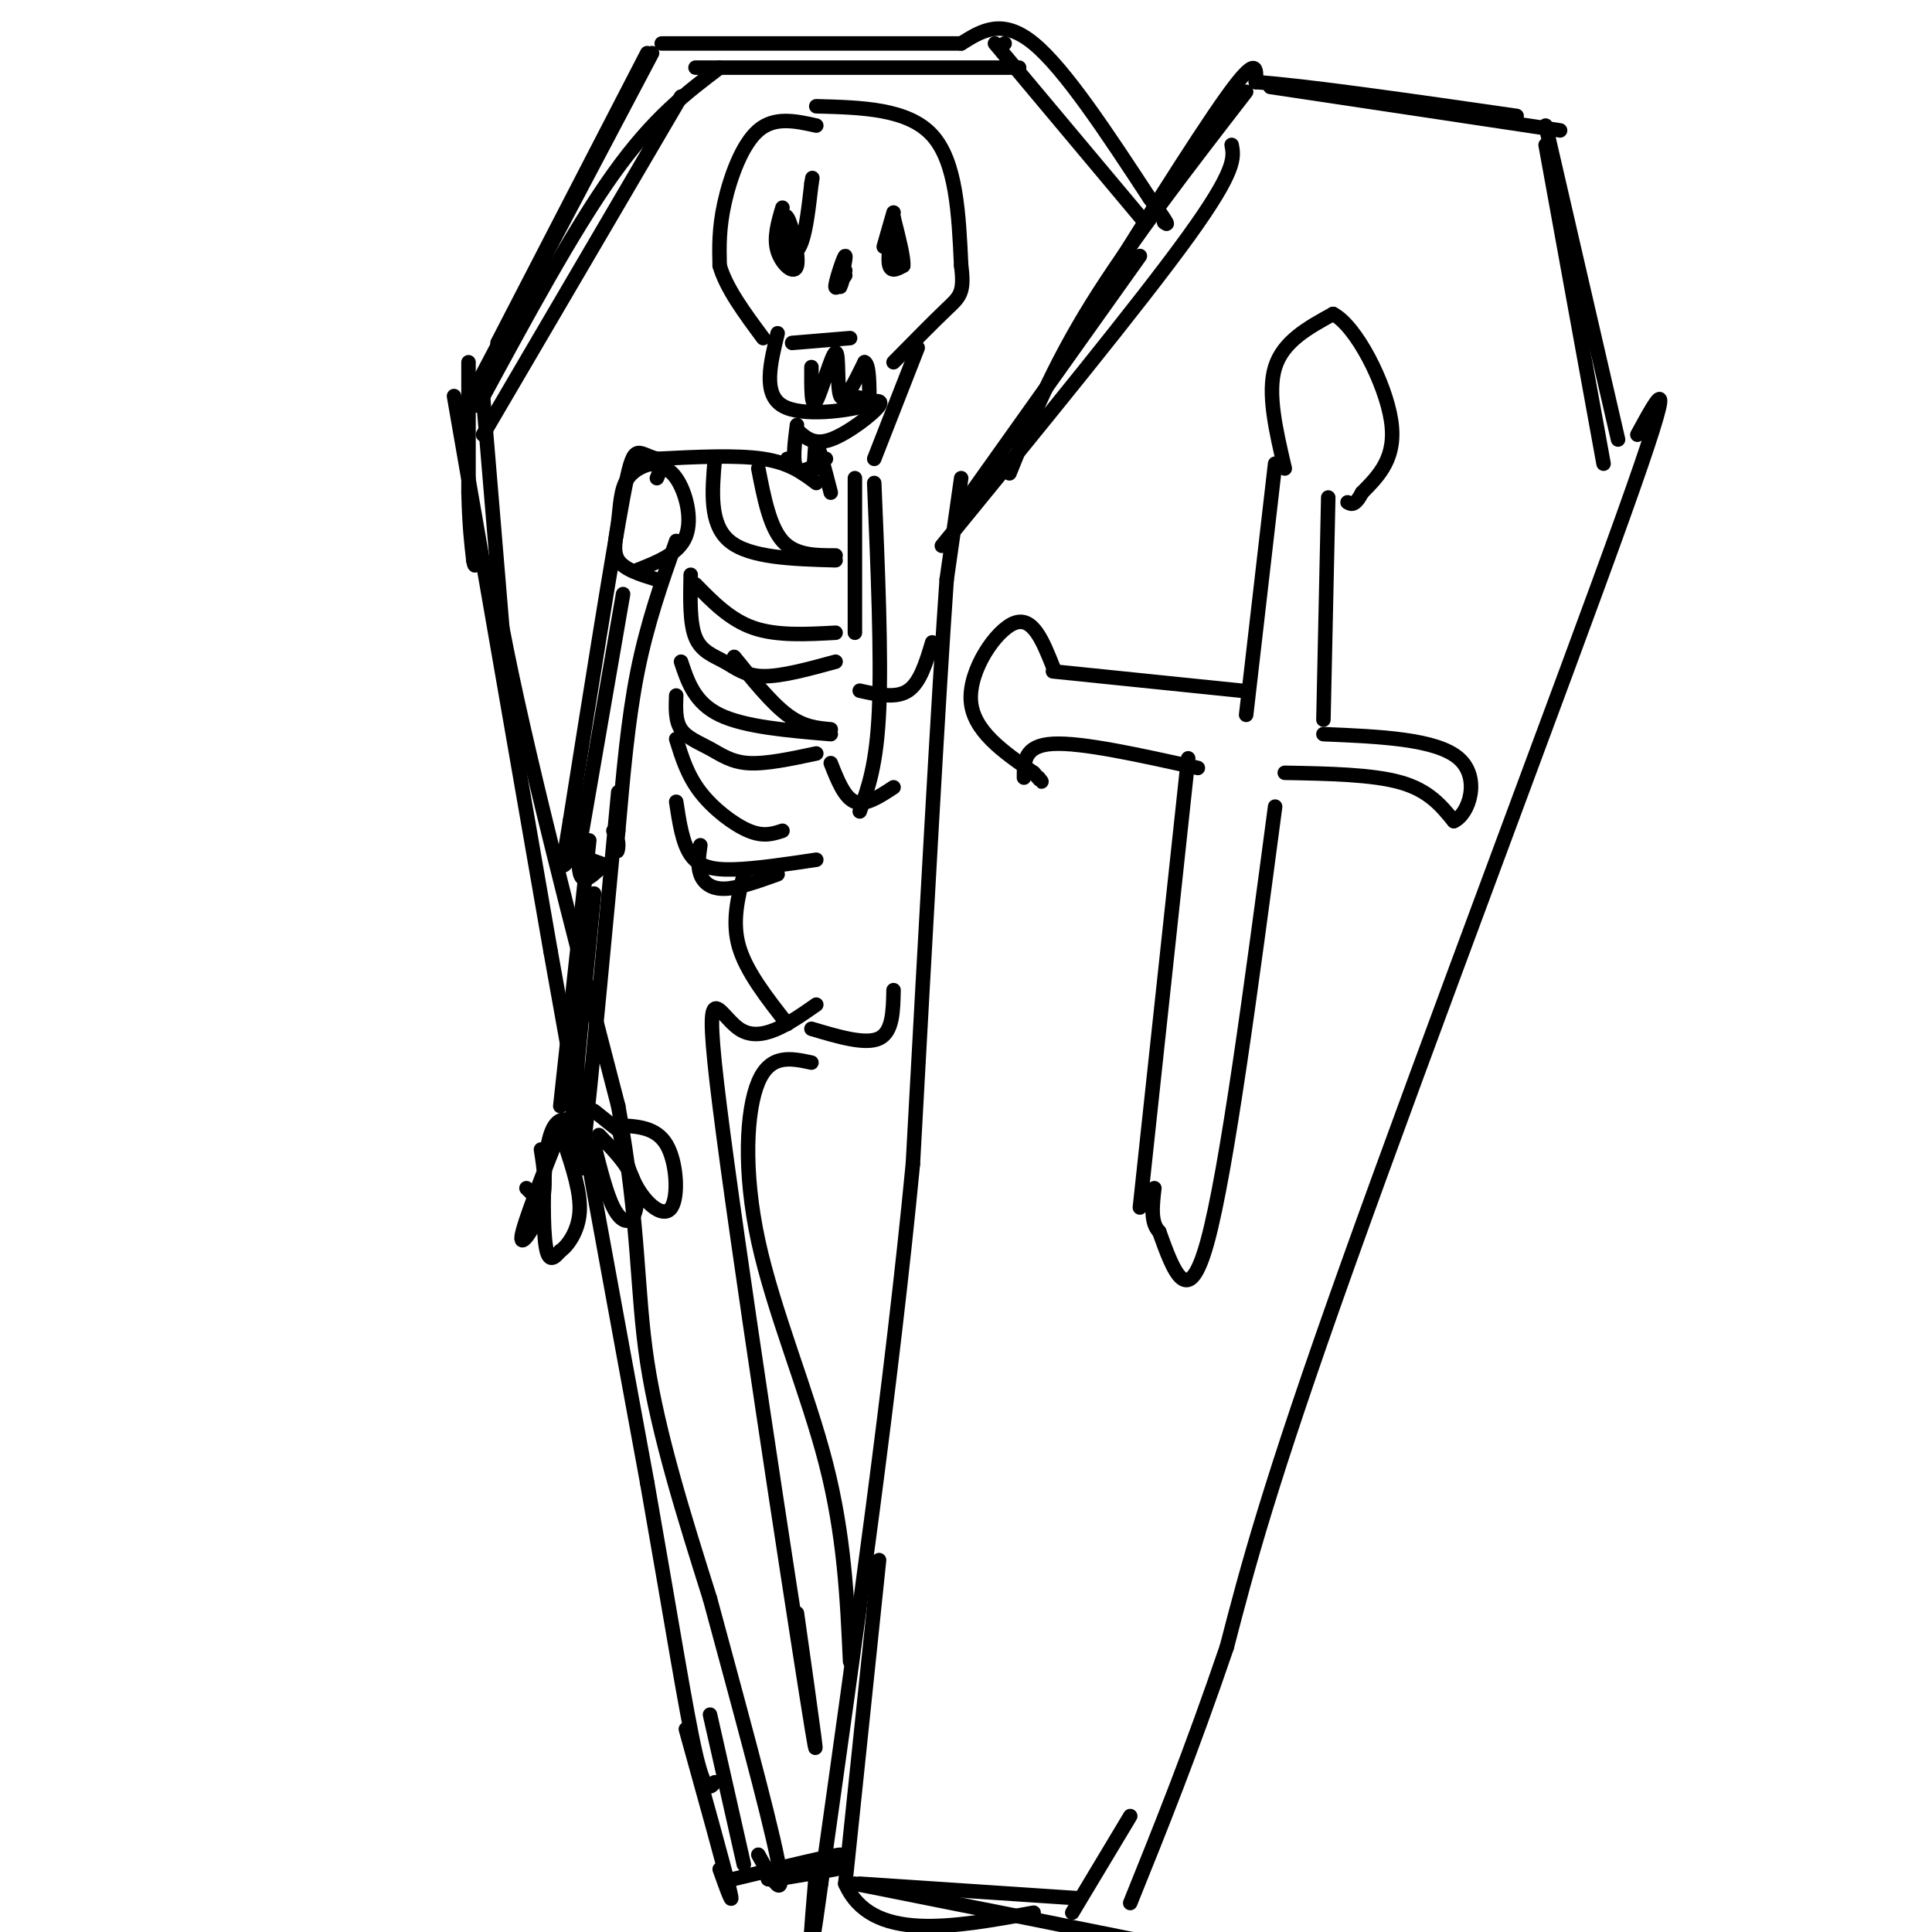 <svg viewBox='0 0 400 400' version='1.1' xmlns='http://www.w3.org/2000/svg' xmlns:xlink='http://www.w3.org/1999/xlink'><g fill='none' stroke='#000000' stroke-width='3' stroke-linecap='round' stroke-linejoin='round'><path d='M134,11c0.000,0.000 -31.000,60.000 -31,60'/><path d='M135,11c0.000,0.000 -38.000,72.000 -38,72'/><path d='M97,75c0.000,0.000 0.000,27.000 0,27'/><path d='M97,102c0.167,6.833 0.583,10.417 1,14'/><path d='M98,116c0.333,2.167 0.667,0.583 1,-1'/><path d='M94,82c0.000,0.000 20.000,115.000 20,115'/><path d='M114,197c6.667,37.500 13.333,73.750 20,110'/><path d='M134,307c5.156,29.289 8.044,47.511 10,56c1.956,8.489 2.978,7.244 4,6'/><path d='M137,9c0.000,0.000 62.000,0.000 62,0'/><path d='M208,9c0.000,0.000 0.000,0.000 0,0'/><path d='M199,9c4.250,-2.667 8.500,-5.333 15,0c6.500,5.333 15.250,18.667 24,32'/><path d='M238,41c4.500,6.167 3.750,5.583 3,5'/><path d='M206,9c0.000,0.000 31.000,37.000 31,37'/><path d='M211,14c0.000,0.000 -67.000,0.000 -67,0'/><path d='M149,14c-6.833,5.167 -13.667,10.333 -22,22c-8.333,11.667 -18.167,29.833 -28,48'/><path d='M141,20c0.000,0.000 -41.000,70.000 -41,70'/><path d='M100,82c0.000,0.000 4.000,48.000 4,48'/><path d='M104,130c4.667,24.500 14.333,61.750 24,99'/><path d='M128,229c4.489,25.000 3.711,38.000 6,53c2.289,15.000 7.644,32.000 13,49'/><path d='M147,331c5.311,19.667 12.089,44.333 14,54c1.911,9.667 -1.044,4.333 -4,-1'/><path d='M142,358c3.917,14.083 7.833,28.167 9,33c1.167,4.833 -0.417,0.417 -2,-4'/><path d='M147,355c0.000,0.000 7.000,31.000 7,31'/><path d='M152,389c10.417,-2.500 20.833,-5.000 22,-5c1.167,0.000 -6.917,2.500 -15,5'/><path d='M159,389c-0.167,0.500 6.917,-0.750 14,-2'/><path d='M195,113c20.500,-25.083 41.000,-50.167 51,-64c10.000,-13.833 9.500,-16.417 9,-19'/><path d='M209,98c4.417,-10.917 8.833,-21.833 17,-35c8.167,-13.167 20.083,-28.583 32,-44'/><path d='M222,70c12.833,-20.583 25.667,-41.167 32,-50c6.333,-8.833 6.167,-5.917 6,-3'/><path d='M260,17c10.000,0.667 32.000,3.833 54,7'/><path d='M263,18c0.000,0.000 60.000,9.000 60,9'/><path d='M236,53c0.000,0.000 -37.000,52.000 -37,52'/><path d='M199,99c0.000,0.000 -3.000,21.000 -3,21'/><path d='M196,120c-1.667,23.667 -4.333,72.333 -7,121'/><path d='M189,241c-4.333,45.000 -11.667,97.000 -19,149'/><path d='M170,390c-3.333,24.333 -2.167,10.667 -1,-3'/><path d='M182,323c0.000,0.000 -7.000,67.000 -7,67'/><path d='M175,390c5.333,12.167 22.167,9.083 39,6'/><path d='M177,390c25.500,5.083 51.000,10.167 60,12c9.000,1.833 1.500,0.417 -6,-1'/><path d='M178,390c0.000,0.000 45.000,3.000 45,3'/><path d='M320,26c0.000,0.000 15.000,65.000 15,65'/><path d='M320,30c0.000,0.000 12.000,66.000 12,66'/><path d='M339,90c4.511,-8.289 9.022,-16.578 -3,17c-12.022,33.578 -40.578,109.022 -57,155c-16.422,45.978 -20.711,62.489 -25,79'/><path d='M254,341c-7.500,22.000 -13.750,37.500 -20,53'/><path d='M234,376c0.000,0.000 -12.000,20.000 -12,20'/><path d='M266,97c-1.833,-7.833 -3.667,-15.667 -2,-21c1.667,-5.333 6.833,-8.167 12,-11'/><path d='M276,65c4.800,2.511 10.800,14.289 12,22c1.200,7.711 -2.400,11.356 -6,15'/><path d='M282,102c-1.500,2.833 -2.250,2.417 -3,2'/><path d='M264,96c0.000,0.000 -6.000,52.000 -6,52'/><path d='M257,143c0.000,0.000 -39.000,-4.000 -39,-4'/><path d='M218,138c-2.089,-5.244 -4.178,-10.489 -8,-9c-3.822,1.489 -9.378,9.711 -9,16c0.378,6.289 6.689,10.644 13,15'/><path d='M214,160c2.333,2.667 1.667,1.833 1,1'/><path d='M212,161c0.000,-3.333 0.000,-6.667 6,-7c6.000,-0.333 18.000,2.333 30,5'/><path d='M246,157c0.000,0.000 -10.000,93.000 -10,93'/><path d='M264,167c-5.000,37.667 -10.000,75.333 -14,90c-4.000,14.667 -7.000,6.333 -10,-2'/><path d='M240,255c-1.833,-1.833 -1.417,-5.417 -1,-9'/><path d='M266,160c9.083,0.167 18.167,0.333 24,2c5.833,1.667 8.417,4.833 11,8'/><path d='M301,170c3.178,-1.422 5.622,-8.978 1,-13c-4.622,-4.022 -16.311,-4.511 -28,-5'/><path d='M274,149c0.000,0.000 1.000,-46.000 1,-46'/><path d='M169,26c-4.311,-0.956 -8.622,-1.911 -12,1c-3.378,2.911 -5.822,9.689 -7,15c-1.178,5.311 -1.089,9.156 -1,13'/><path d='M149,55c1.333,4.667 5.167,9.833 9,15'/><path d='M169,22c9.500,0.250 19.000,0.500 24,6c5.000,5.500 5.500,16.250 6,27'/><path d='M199,55c0.756,5.711 -0.356,6.489 -3,9c-2.644,2.511 -6.822,6.756 -11,11'/><path d='M162,43c-0.928,3.127 -1.855,6.254 -1,9c0.855,2.746 3.493,5.112 4,3c0.507,-2.112 -1.115,-8.701 -2,-10c-0.885,-1.299 -1.031,2.693 -1,5c0.031,2.307 0.239,2.929 1,3c0.761,0.071 2.075,-0.408 3,-3c0.925,-2.592 1.463,-7.296 2,-12'/><path d='M168,38c0.333,-2.000 0.167,-1.000 0,0'/><path d='M185,44c-1.119,3.899 -2.238,7.798 -2,7c0.238,-0.798 1.833,-6.292 2,-6c0.167,0.292 -1.095,6.369 -1,9c0.095,2.631 1.548,1.815 3,1'/><path d='M187,55c0.167,-1.500 -0.917,-5.750 -2,-10'/><path d='M175,57c-1.107,1.720 -2.214,3.440 -2,2c0.214,-1.440 1.750,-6.042 2,-6c0.250,0.042 -0.786,4.726 -1,6c-0.214,1.274 0.393,-0.863 1,-3'/><path d='M164,71c0.000,0.000 12.000,-1.000 12,-1'/><path d='M161,69c-1.533,6.289 -3.067,12.578 1,15c4.067,2.422 13.733,0.978 17,0c3.267,-0.978 0.133,-1.489 -3,-2'/><path d='M168,76c-0.030,4.399 -0.060,8.798 1,7c1.060,-1.798 3.208,-9.792 4,-10c0.792,-0.208 0.226,7.369 1,9c0.774,1.631 2.887,-2.685 5,-7'/><path d='M179,75c1.000,0.333 1.000,4.667 1,9'/><path d='M190,72c0.000,0.000 -9.000,23.000 -9,23'/><path d='M165,88c-0.500,3.917 -1.000,7.833 0,9c1.000,1.167 3.500,-0.417 6,-2'/><path d='M165,89c1.733,1.622 3.467,3.244 7,2c3.533,-1.244 8.867,-5.356 10,-7c1.133,-1.644 -1.933,-0.822 -5,0'/><path d='M163,95c2.067,2.156 4.133,4.311 5,3c0.867,-1.311 0.533,-6.089 1,-6c0.467,0.089 1.733,5.044 3,10'/><path d='M169,100c-2.750,-2.083 -5.500,-4.167 -11,-5c-5.500,-0.833 -13.750,-0.417 -22,0'/><path d='M136,95c-4.489,-1.200 -4.711,-4.200 -7,8c-2.289,12.200 -6.644,39.600 -11,67'/><path d='M118,170c-2.022,12.156 -1.578,9.044 0,8c1.578,-1.044 4.289,-0.022 7,1'/><path d='M133,96c2.511,0.089 5.022,0.178 7,3c1.978,2.822 3.422,8.378 2,12c-1.422,3.622 -5.711,5.311 -10,7'/><path d='M136,99c0.632,-1.392 1.263,-2.785 0,-3c-1.263,-0.215 -4.421,0.746 -6,3c-1.579,2.254 -1.579,5.799 -2,9c-0.421,3.201 -1.263,6.057 0,8c1.263,1.943 4.632,2.971 8,4'/><path d='M140,112c-3.000,8.500 -6.000,17.000 -8,27c-2.000,10.000 -3.000,21.500 -4,33'/><path d='M128,172c-0.578,5.933 -0.022,4.267 0,3c0.022,-1.267 -0.489,-2.133 -1,-3'/><path d='M129,123c0.000,0.000 -9.000,52.000 -9,52'/><path d='M120,175c-0.833,9.500 1.583,7.250 4,5'/><path d='M128,164c-2.833,30.250 -5.667,60.500 -7,72c-1.333,11.500 -1.167,4.250 -1,-3'/><path d='M122,174c0.000,0.000 -6.000,55.000 -6,55'/><path d='M123,185c0.000,0.000 -5.000,51.000 -5,51'/><path d='M119,205c0.000,0.000 1.000,28.000 1,28'/><path d='M120,233c-1.369,-0.798 -2.738,-1.595 -4,-1c-1.262,0.595 -2.417,2.583 -3,8c-0.583,5.417 -0.595,14.262 0,18c0.595,3.738 1.798,2.369 3,1'/><path d='M116,259c1.489,-1.000 3.711,-4.000 4,-8c0.289,-4.000 -1.356,-9.000 -3,-14'/><path d='M116,234c-3.822,9.689 -7.644,19.378 -8,22c-0.356,2.622 2.756,-1.822 4,-6c1.244,-4.178 0.622,-8.089 0,-12'/><path d='M123,237c1.280,5.083 2.560,10.167 4,13c1.440,2.833 3.042,3.417 4,2c0.958,-1.417 1.274,-4.833 0,-8c-1.274,-3.167 -4.137,-6.083 -7,-9'/><path d='M128,233c3.929,0.179 7.857,0.357 10,4c2.143,3.643 2.500,10.750 1,13c-1.500,2.250 -4.857,-0.357 -7,-4c-2.143,-3.643 -3.071,-8.321 -4,-13'/><path d='M128,234c0.000,0.000 -5.000,-4.000 -5,-4'/><path d='M110,247c0.000,0.000 -1.000,-1.000 -1,-1'/><path d='M148,95c-0.583,6.750 -1.167,13.500 3,17c4.167,3.500 13.083,3.750 22,4'/><path d='M157,97c1.167,6.000 2.333,12.000 5,15c2.667,3.000 6.833,3.000 11,3'/><path d='M143,119c-0.107,5.036 -0.214,10.071 1,13c1.214,2.929 3.750,3.750 6,5c2.250,1.250 4.214,2.929 8,3c3.786,0.071 9.393,-1.464 15,-3'/><path d='M144,121c3.583,3.667 7.167,7.333 12,9c4.833,1.667 10.917,1.333 17,1'/><path d='M140,144c-0.101,2.607 -0.202,5.214 1,7c1.202,1.786 3.708,2.750 6,4c2.292,1.250 4.369,2.786 8,3c3.631,0.214 8.815,-0.893 14,-2'/><path d='M141,137c1.417,4.250 2.833,8.500 8,11c5.167,2.500 14.083,3.250 23,4'/><path d='M152,136c3.833,4.750 7.667,9.500 11,12c3.333,2.500 6.167,2.750 9,3'/><path d='M140,166c0.644,4.267 1.289,8.533 3,11c1.711,2.467 4.489,3.133 9,3c4.511,-0.133 10.756,-1.067 17,-2'/><path d='M140,153c1.156,3.756 2.311,7.511 5,11c2.689,3.489 6.911,6.711 10,8c3.089,1.289 5.044,0.644 7,0'/><path d='M145,175c-0.311,2.133 -0.622,4.267 0,6c0.622,1.733 2.178,3.067 5,3c2.822,-0.067 6.911,-1.533 11,-3'/><path d='M177,99c0.000,0.000 0.000,32.000 0,32'/><path d='M181,100c0.750,17.833 1.500,35.667 1,47c-0.500,11.333 -2.250,16.167 -4,21'/><path d='M178,143c3.750,0.833 7.500,1.667 10,0c2.500,-1.667 3.750,-5.833 5,-10'/><path d='M172,158c1.417,3.583 2.833,7.167 5,8c2.167,0.833 5.083,-1.083 8,-3'/><path d='M154,181c-1.250,4.917 -2.500,9.833 -1,15c1.500,5.167 5.750,10.583 10,16'/><path d='M169,208c-5.762,4.036 -11.524,8.071 -16,5c-4.476,-3.071 -7.667,-13.250 -4,16c3.667,29.250 14.190,97.929 18,122c3.810,24.071 0.905,3.536 -2,-17'/><path d='M168,220c-4.262,-0.917 -8.524,-1.833 -11,4c-2.476,5.833 -3.167,18.417 0,33c3.167,14.583 10.190,31.167 14,46c3.810,14.833 4.405,27.917 5,41'/><path d='M168,213c5.583,1.667 11.167,3.333 14,2c2.833,-1.333 2.917,-5.667 3,-10'/></g>
</svg>